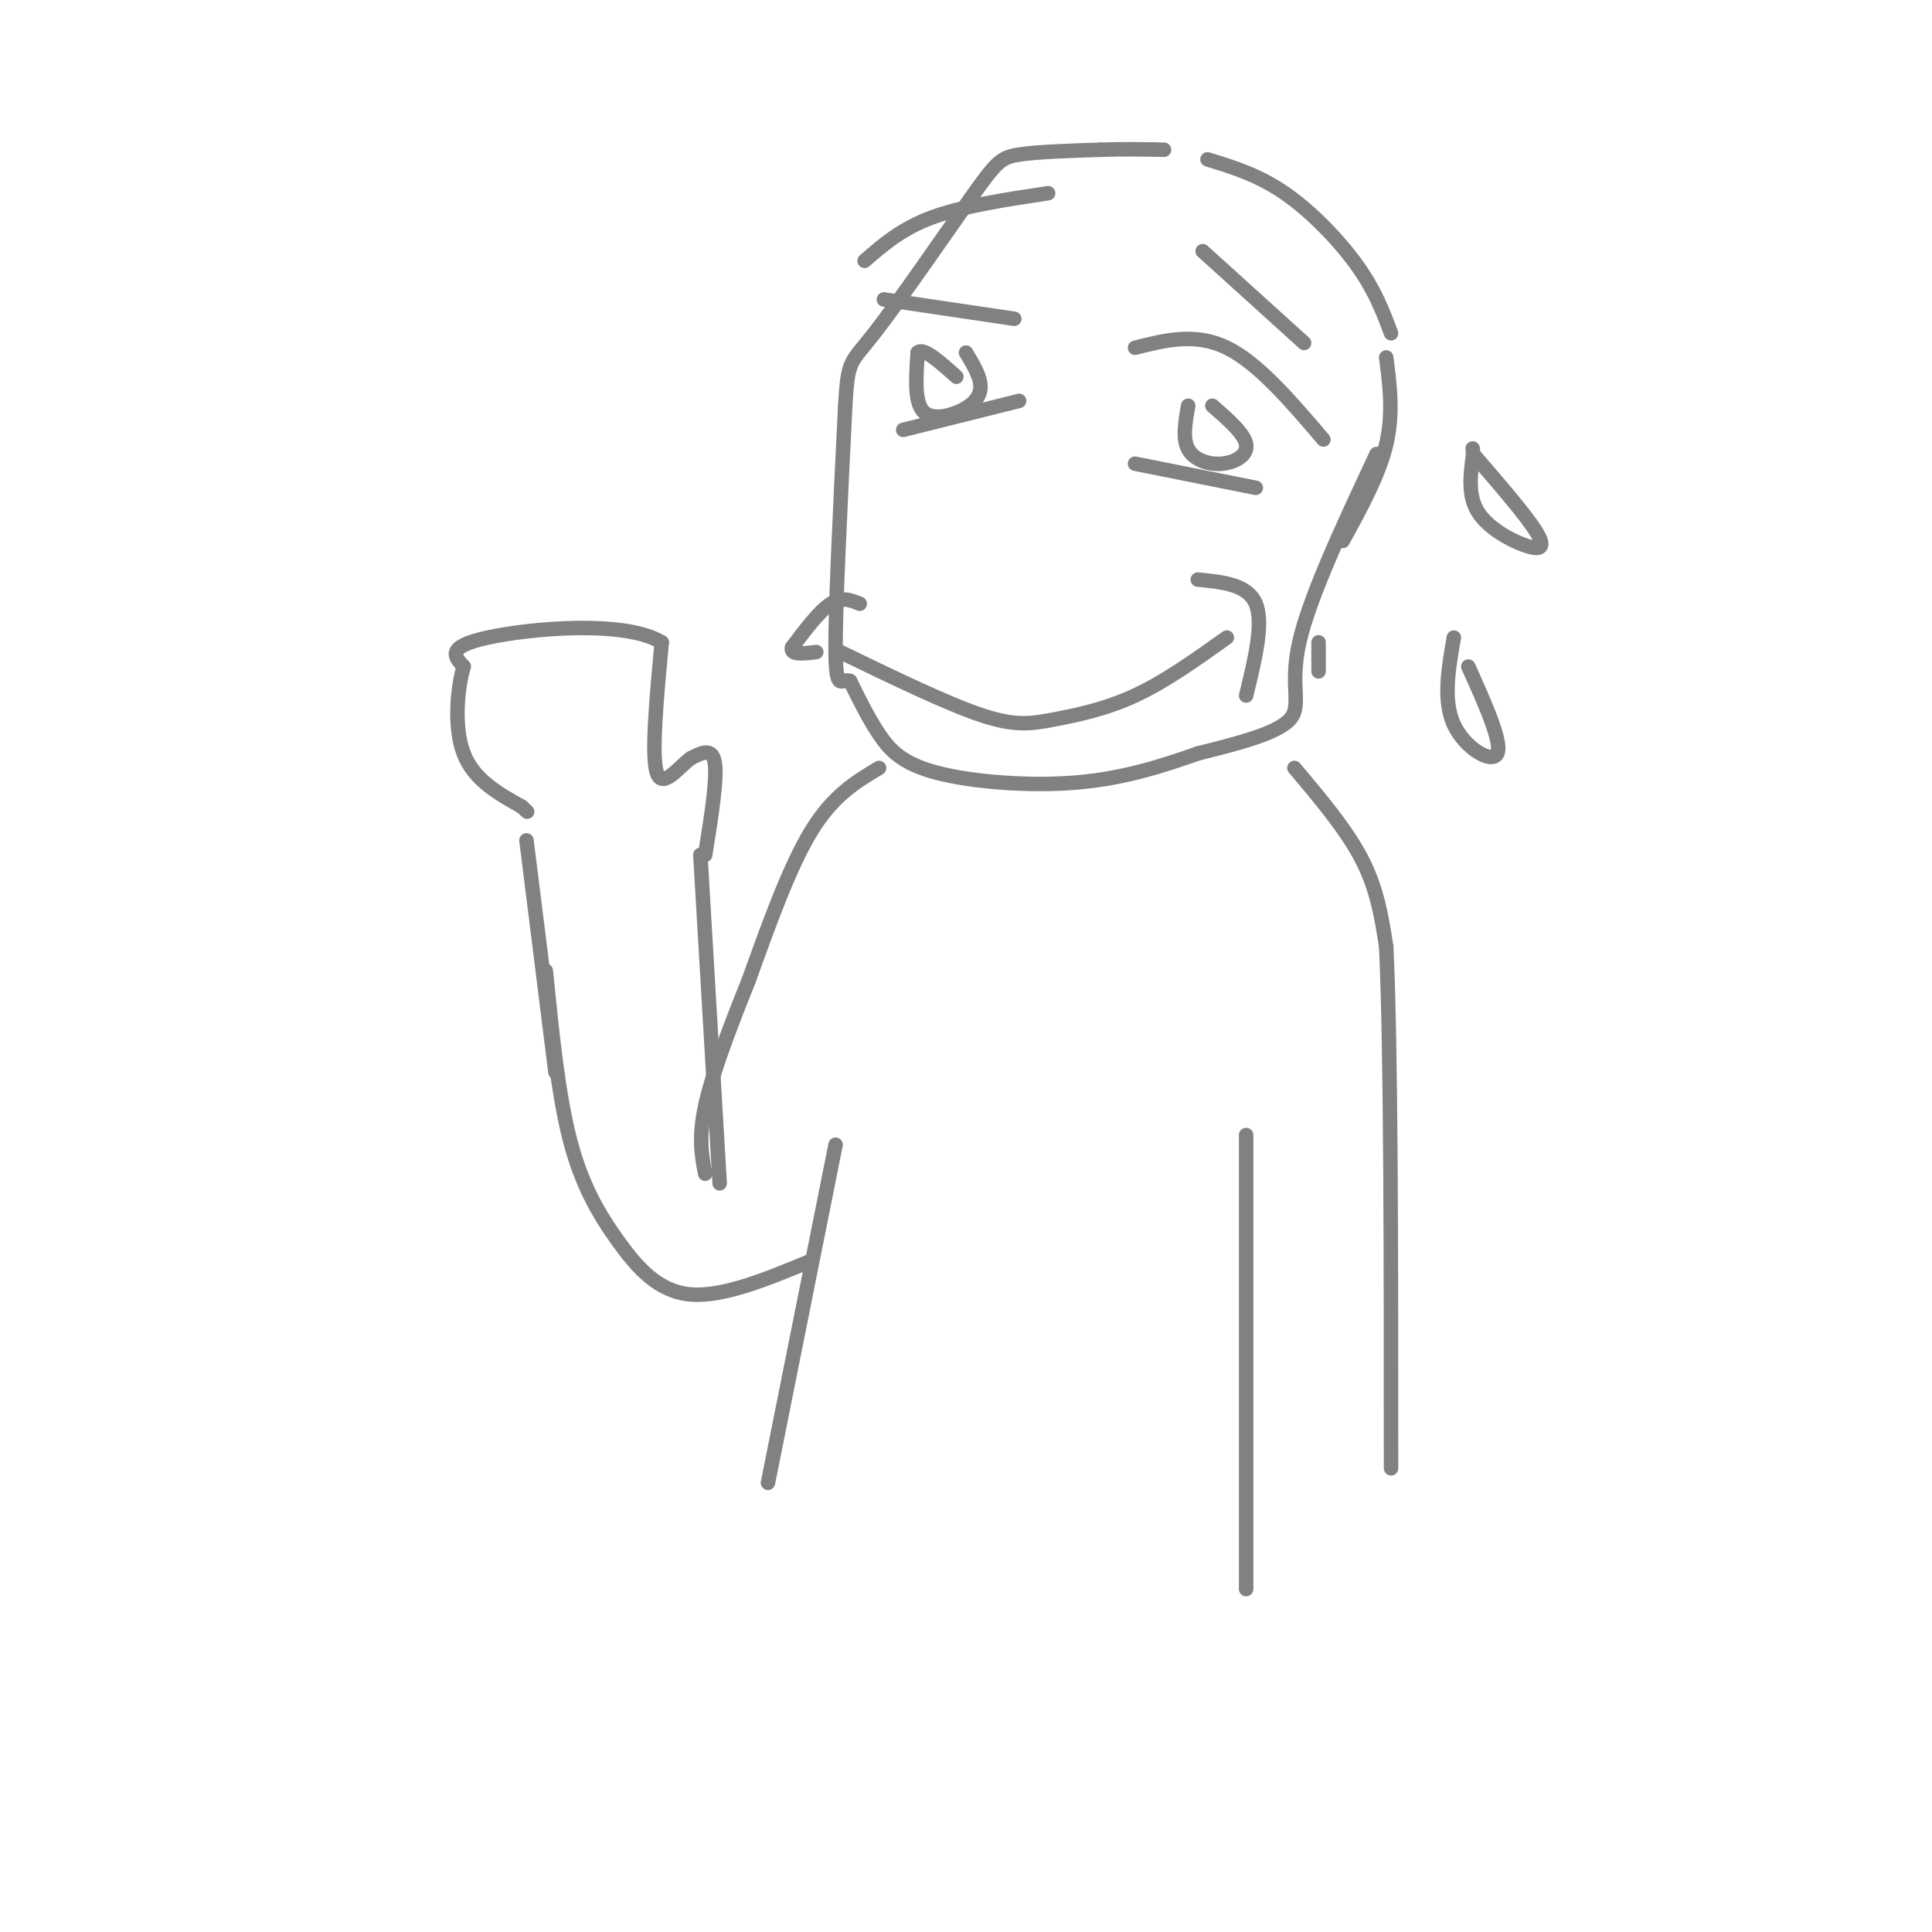 <svg viewBox='0 0 400 400' version='1.1' xmlns='http://www.w3.org/2000/svg' xmlns:xlink='http://www.w3.org/1999/xlink'><g fill='none' stroke='#808282' stroke-width='3' stroke-linecap='round' stroke-linejoin='round'><path d='M250,33c5.244,1.600 10.489,3.200 16,7c5.511,3.800 11.289,9.800 15,15c3.711,5.200 5.356,9.600 7,14'/><path d='M287,74c0.750,5.833 1.500,11.667 0,18c-1.500,6.333 -5.250,13.167 -9,20'/><path d='M273,133c0.000,0.000 0.000,6.000 0,6'/><path d='M285,94c-6.956,14.844 -13.911,29.689 -16,39c-2.089,9.311 0.689,13.089 -2,16c-2.689,2.911 -10.844,4.956 -19,7'/><path d='M248,156c-7.016,2.470 -15.056,5.147 -25,6c-9.944,0.853 -21.793,-0.116 -29,-2c-7.207,-1.884 -9.774,-4.681 -12,-8c-2.226,-3.319 -4.113,-7.159 -6,-11'/><path d='M176,141c-1.689,-0.778 -2.911,2.778 -3,-6c-0.089,-8.778 0.956,-29.889 2,-51'/><path d='M175,84c0.561,-9.730 0.965,-8.557 6,-15c5.035,-6.443 14.702,-20.504 20,-28c5.298,-7.496 6.228,-8.427 10,-9c3.772,-0.573 10.386,-0.786 17,-1'/><path d='M228,31c5.000,-0.167 9.000,-0.083 13,0'/><path d='M254,132c-6.381,4.554 -12.762,9.107 -19,12c-6.238,2.893 -12.333,4.125 -17,5c-4.667,0.875 -7.905,1.393 -15,-1c-7.095,-2.393 -18.048,-7.696 -29,-13'/><path d='M274,91c-6.750,-7.917 -13.500,-15.833 -20,-19c-6.500,-3.167 -12.750,-1.583 -19,0'/><path d='M260,101c0.000,0.000 -25.000,-5.000 -25,-5'/><path d='M251,84c3.315,2.893 6.631,5.786 7,8c0.369,2.214 -2.208,3.750 -5,4c-2.792,0.250 -5.798,-0.786 -7,-3c-1.202,-2.214 -0.601,-5.607 0,-9'/><path d='M270,71c0.000,0.000 -21.000,-19.000 -21,-19'/><path d='M183,62c0.000,0.000 27.000,4.000 27,4'/><path d='M211,83c0.000,0.000 -24.000,6.000 -24,6'/><path d='M200,73c1.488,2.464 2.976,4.929 3,7c0.024,2.071 -1.417,3.750 -4,5c-2.583,1.250 -6.310,2.071 -8,0c-1.690,-2.071 -1.345,-7.036 -1,-12'/><path d='M190,73c1.167,-1.167 4.583,1.917 8,5'/><path d='M268,159c5.417,6.417 10.833,12.833 14,19c3.167,6.167 4.083,12.083 5,18'/><path d='M287,196c1.000,21.000 1.000,64.500 1,108'/><path d='M258,235c0.000,0.000 0.000,94.000 0,94'/><path d='M173,237c0.000,0.000 -14.000,70.000 -14,70'/><path d='M168,261c-9.137,3.786 -18.274,7.571 -25,7c-6.726,-0.571 -11.042,-5.500 -15,-11c-3.958,-5.500 -7.560,-11.571 -10,-21c-2.440,-9.429 -3.720,-22.214 -5,-35'/><path d='M182,159c-4.750,2.833 -9.500,5.667 -14,13c-4.500,7.333 -8.750,19.167 -13,31'/><path d='M155,203c-4.022,9.978 -7.578,19.422 -9,26c-1.422,6.578 -0.711,10.289 0,14'/><path d='M149,245c0.000,0.000 -4.000,-68.000 -4,-68'/><path d='M146,177c1.250,-7.833 2.500,-15.667 2,-19c-0.500,-3.333 -2.750,-2.167 -5,-1'/><path d='M143,157c-2.378,1.711 -5.822,6.489 -7,3c-1.178,-3.489 -0.089,-15.244 1,-27'/><path d='M137,133c-7.622,-4.689 -27.178,-2.911 -36,-1c-8.822,1.911 -6.911,3.956 -5,6'/><path d='M96,138c-1.311,4.444 -2.089,12.556 0,18c2.089,5.444 7.044,8.222 12,11'/><path d='M108,167c2.000,1.833 1.000,0.917 0,0'/><path d='M109,174c0.000,0.000 6.000,48.000 6,48'/><path d='M248,120c5.167,0.500 10.333,1.000 12,5c1.667,4.000 -0.167,11.500 -2,19'/><path d='M178,125c-1.833,-0.750 -3.667,-1.500 -6,0c-2.333,1.500 -5.167,5.250 -8,9'/><path d='M164,134c-0.500,1.667 2.250,1.333 5,1'/><path d='M217,40c-8.833,1.333 -17.667,2.667 -24,5c-6.333,2.333 -10.167,5.667 -14,9'/><path d='M305,94c5.429,6.286 10.857,12.571 13,16c2.143,3.429 1.000,4.000 -2,3c-3.000,-1.000 -7.857,-3.571 -10,-7c-2.143,-3.429 -1.571,-7.714 -1,-12'/><path d='M305,94c-0.167,-2.000 -0.083,-1.000 0,0'/><path d='M304,138c3.533,7.867 7.067,15.733 6,18c-1.067,2.267 -6.733,-1.067 -9,-6c-2.267,-4.933 -1.133,-11.467 0,-18'/></g>
</svg>